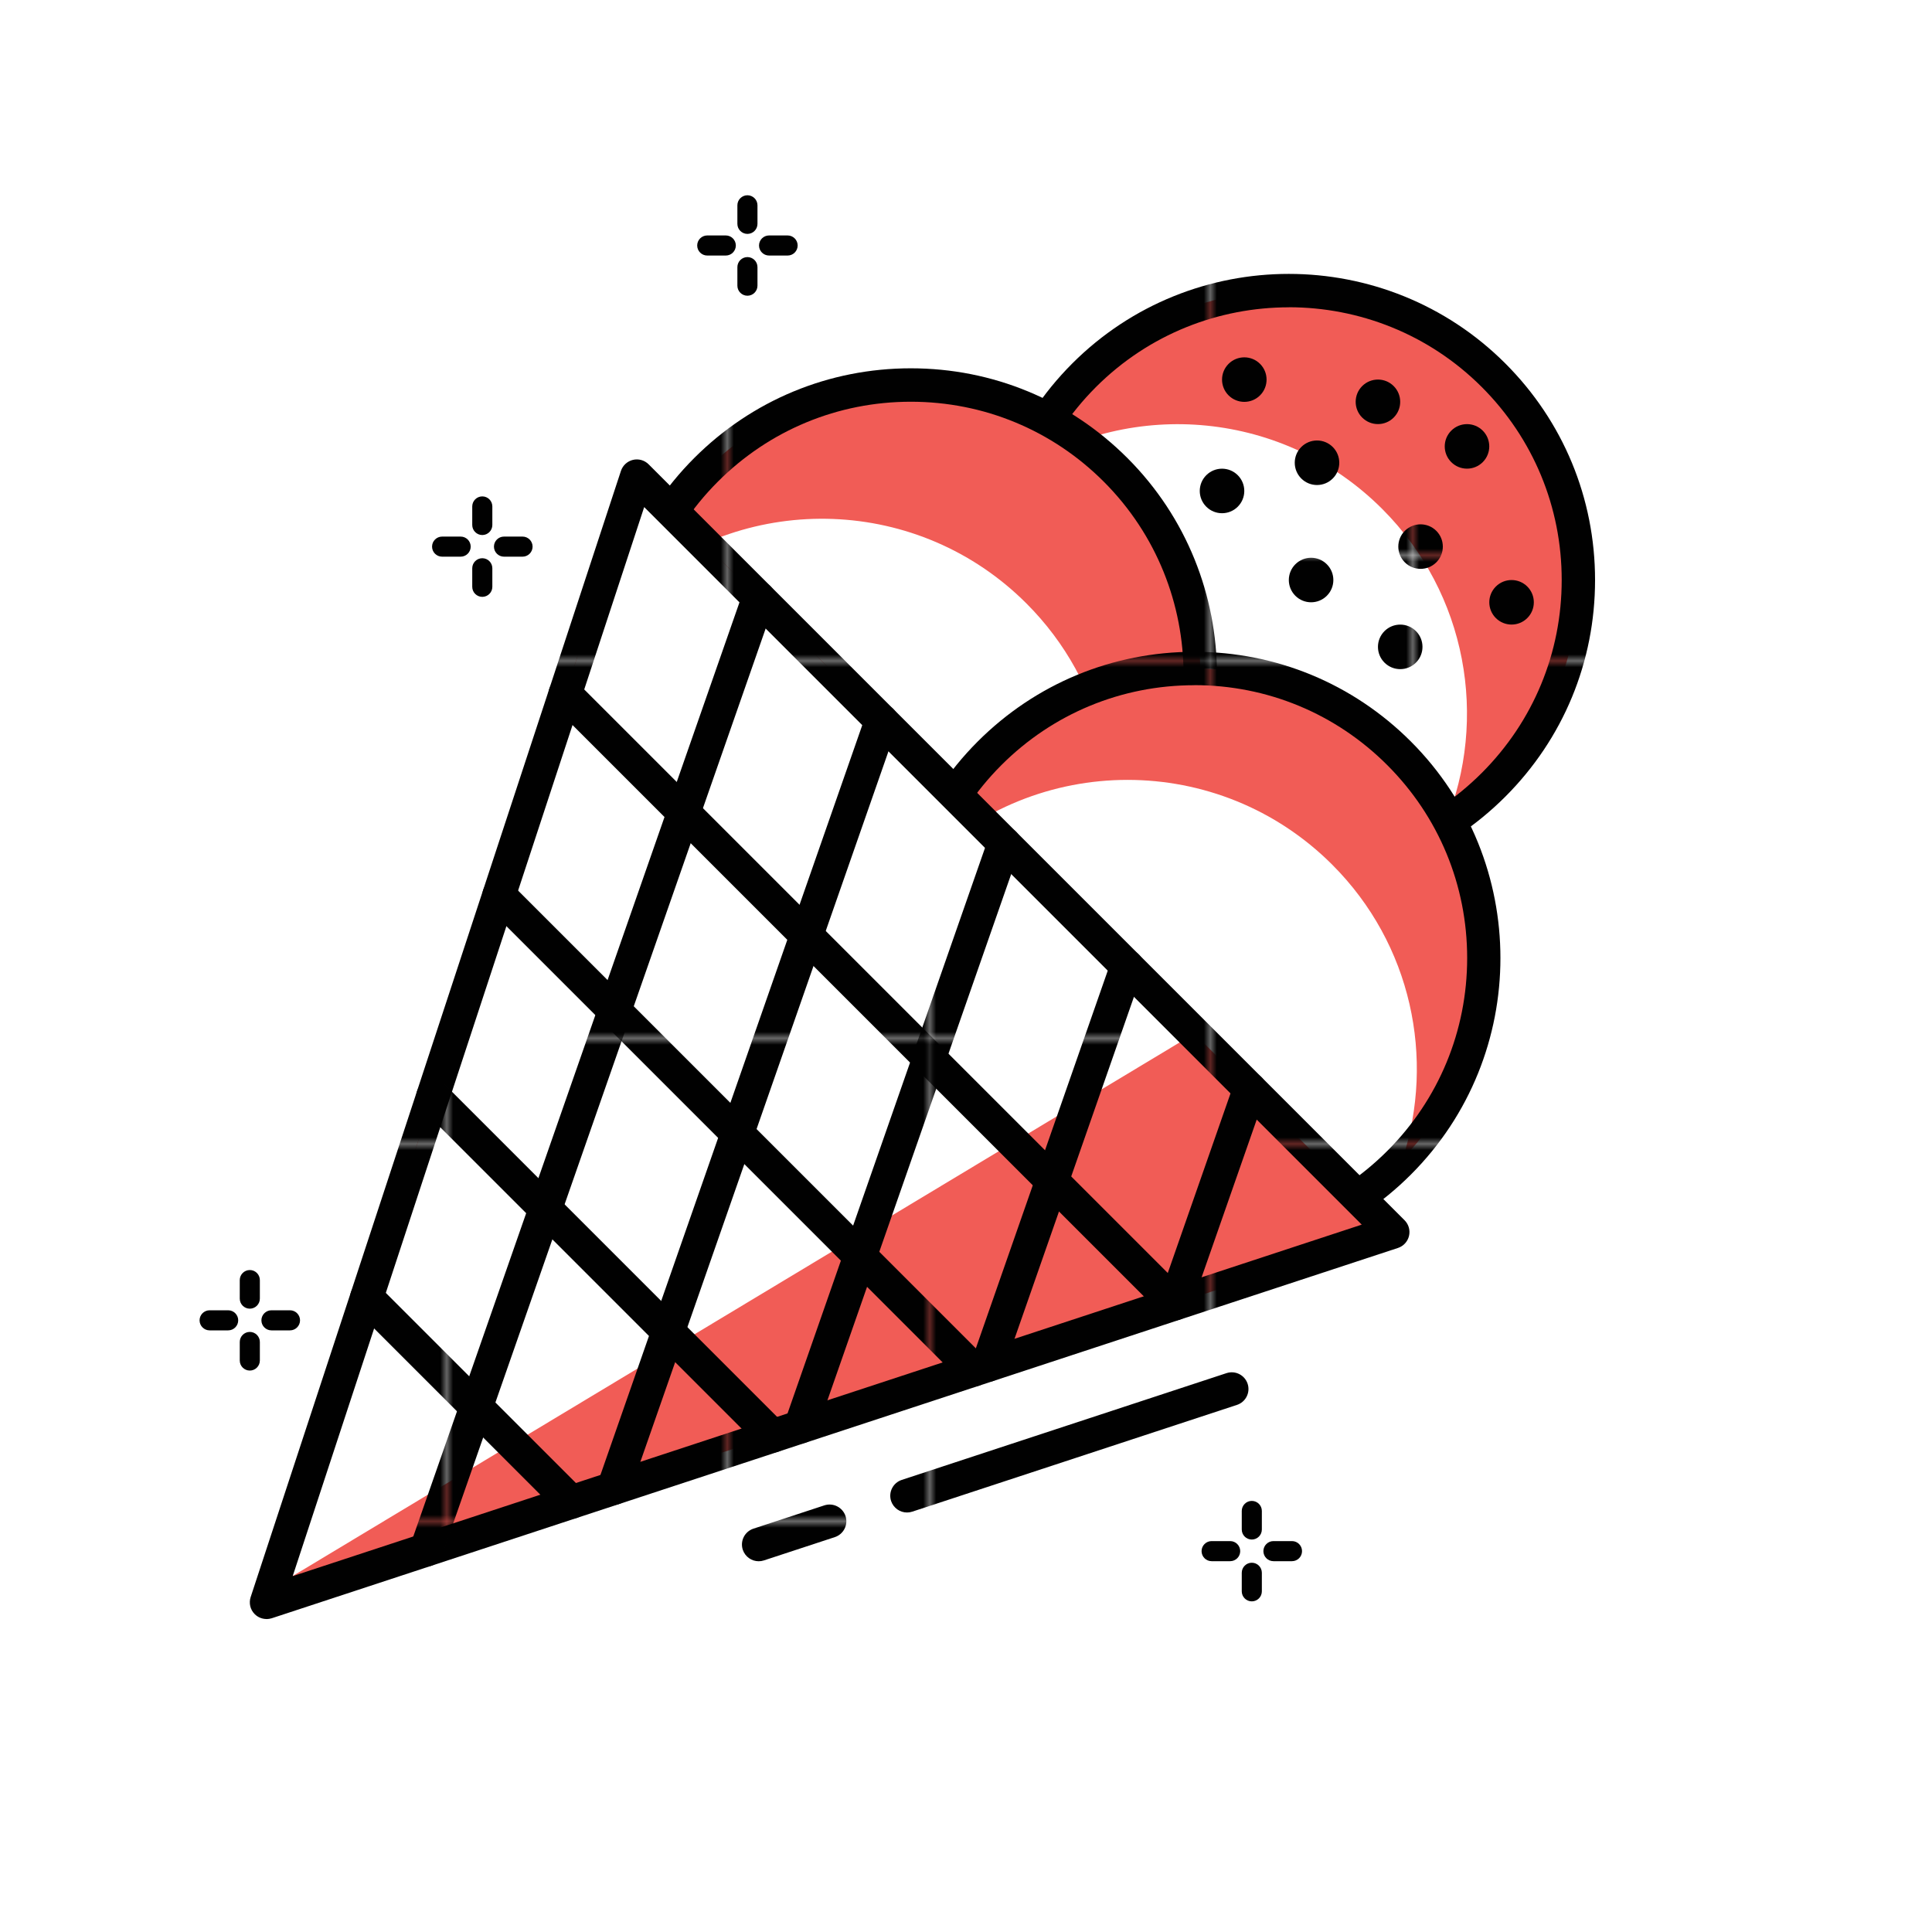 <?xml version="1.0" encoding="UTF-8"?>
<svg id="Layer_1" data-name="Layer 1" xmlns="http://www.w3.org/2000/svg" xmlns:xlink="http://www.w3.org/1999/xlink" viewBox="0 0 300 300">
  <defs>
    <style>
      .cls-1 {
        fill: none;
      }

      .cls-1, .cls-2, .cls-3, .cls-4, .cls-5, .cls-6, .cls-7, .cls-8, .cls-9, .cls-10, .cls-11, .cls-12, .cls-13, .cls-14, .cls-15, .cls-16, .cls-17, .cls-18, .cls-19, .cls-20, .cls-21, .cls-22, .cls-23, .cls-24, .cls-25 {
        stroke-width: 0px;
      }

      .cls-2 {
        fill: url(#New_Pattern_Swatch_3);
      }

      .cls-3 {
        fill: url(#New_Pattern_Swatch_3-18);
      }

      .cls-4 {
        fill: url(#New_Pattern_Swatch_3-12);
      }

      .cls-5 {
        fill: url(#New_Pattern_Swatch_3-19);
      }

      .cls-6 {
        fill: url(#New_Pattern_Swatch_3-15);
      }

      .cls-7 {
        fill: url(#New_Pattern_Swatch_3-14);
      }

      .cls-8 {
        fill: url(#New_Pattern_Swatch_3-13);
      }

      .cls-9 {
        fill: url(#New_Pattern_Swatch_3-10);
      }

      .cls-10 {
        fill: url(#New_Pattern_Swatch_3-16);
      }

      .cls-11 {
        fill: url(#New_Pattern_Swatch_3-11);
      }

      .cls-12 {
        fill: url(#New_Pattern_Swatch_3-17);
      }

      .cls-13 {
        fill: url(#New_Pattern_Swatch_3-21);
      }

      .cls-14 {
        fill: url(#New_Pattern_Swatch_3-20);
      }

      .cls-15 {
        fill: url(#New_Pattern_Swatch_3-4);
      }

      .cls-16 {
        fill: url(#New_Pattern_Swatch_3-2);
      }

      .cls-17 {
        fill: url(#New_Pattern_Swatch_3-3);
      }

      .cls-18 {
        fill: url(#New_Pattern_Swatch_3-8);
      }

      .cls-19 {
        fill: url(#New_Pattern_Swatch_3-6);
      }

      .cls-20 {
        fill: url(#New_Pattern_Swatch_3-9);
      }

      .cls-21 {
        fill: url(#New_Pattern_Swatch_3-7);
      }

      .cls-22 {
        fill: url(#New_Pattern_Swatch_3-5);
      }

      .cls-23 {
        fill: #f15c56;
      }

      .cls-24 {
        fill: #fff;
      }

      .cls-25 {
        fill: #010101;
      }
    </style>
    <pattern id="New_Pattern_Swatch_3" data-name="New Pattern Swatch 3" x="0" y="0" width="74.61" height="74.61" patternTransform="translate(1238.44 853.11)" patternUnits="userSpaceOnUse" viewBox="0 0 74.61 74.61">
      <g>
        <rect class="cls-1" width="74.61" height="74.61"/>
        <rect class="cls-25" width="74.61" height="74.61"/>
      </g>
    </pattern>
    <pattern id="New_Pattern_Swatch_3-2" data-name="New Pattern Swatch 3" patternTransform="translate(1194.87 836.72)" xlink:href="#New_Pattern_Swatch_3"/>
    <pattern id="New_Pattern_Swatch_3-3" data-name="New Pattern Swatch 3" patternTransform="translate(1194.87 836.72)" xlink:href="#New_Pattern_Swatch_3"/>
    <pattern id="New_Pattern_Swatch_3-4" data-name="New Pattern Swatch 3" patternTransform="translate(1194.87 836.72)" xlink:href="#New_Pattern_Swatch_3"/>
    <pattern id="New_Pattern_Swatch_3-5" data-name="New Pattern Swatch 3" patternTransform="translate(1194.87 836.72)" xlink:href="#New_Pattern_Swatch_3"/>
    <pattern id="New_Pattern_Swatch_3-6" data-name="New Pattern Swatch 3" patternTransform="translate(1194.87 836.72)" xlink:href="#New_Pattern_Swatch_3"/>
    <pattern id="New_Pattern_Swatch_3-7" data-name="New Pattern Swatch 3" patternTransform="translate(1194.87 836.72)" xlink:href="#New_Pattern_Swatch_3"/>
    <pattern id="New_Pattern_Swatch_3-8" data-name="New Pattern Swatch 3" patternTransform="translate(1194.87 836.72)" xlink:href="#New_Pattern_Swatch_3"/>
    <pattern id="New_Pattern_Swatch_3-9" data-name="New Pattern Swatch 3" patternTransform="translate(1194.87 836.72)" xlink:href="#New_Pattern_Swatch_3"/>
    <pattern id="New_Pattern_Swatch_3-10" data-name="New Pattern Swatch 3" patternTransform="translate(1194.87 836.72)" xlink:href="#New_Pattern_Swatch_3"/>
    <pattern id="New_Pattern_Swatch_3-11" data-name="New Pattern Swatch 3" patternTransform="translate(1194.87 836.72)" xlink:href="#New_Pattern_Swatch_3"/>
    <pattern id="New_Pattern_Swatch_3-12" data-name="New Pattern Swatch 3" patternTransform="translate(1194.87 836.72)" xlink:href="#New_Pattern_Swatch_3"/>
    <pattern id="New_Pattern_Swatch_3-13" data-name="New Pattern Swatch 3" patternTransform="translate(1194.87 836.72)" xlink:href="#New_Pattern_Swatch_3"/>
    <pattern id="New_Pattern_Swatch_3-14" data-name="New Pattern Swatch 3" patternTransform="translate(1194.87 836.72)" xlink:href="#New_Pattern_Swatch_3"/>
    <pattern id="New_Pattern_Swatch_3-15" data-name="New Pattern Swatch 3" patternTransform="translate(1194.87 836.72)" xlink:href="#New_Pattern_Swatch_3"/>
    <pattern id="New_Pattern_Swatch_3-16" data-name="New Pattern Swatch 3" patternTransform="translate(1194.87 836.72)" xlink:href="#New_Pattern_Swatch_3"/>
    <pattern id="New_Pattern_Swatch_3-17" data-name="New Pattern Swatch 3" patternTransform="translate(1194.87 836.72)" xlink:href="#New_Pattern_Swatch_3"/>
    <pattern id="New_Pattern_Swatch_3-18" data-name="New Pattern Swatch 3" patternTransform="translate(1194.87 836.72)" xlink:href="#New_Pattern_Swatch_3"/>
    <pattern id="New_Pattern_Swatch_3-19" data-name="New Pattern Swatch 3" patternTransform="translate(1194.87 836.72)" xlink:href="#New_Pattern_Swatch_3"/>
    <pattern id="New_Pattern_Swatch_3-20" data-name="New Pattern Swatch 3" patternTransform="translate(1194.87 836.72)" xlink:href="#New_Pattern_Swatch_3"/>
    <pattern id="New_Pattern_Swatch_3-21" data-name="New Pattern Swatch 3" patternTransform="translate(1194.87 836.72)" xlink:href="#New_Pattern_Swatch_3"/>
  </defs>
  <path class="cls-24" d="m231.92,121.86c-17.56,17.56-46.02,17.56-63.58,0-17.56-17.56-17.56-46.02,0-63.58,17.56-17.56,46.02-17.56,63.58,0,17.56,17.56,17.56,46.03,0,63.58Z"/>
  <path class="cls-23" d="m231.92,58.27c-17.56-17.56-46.02-17.56-63.58,0-4.35,4.35-7.62,9.38-9.81,14.74,17.41-11.22,40.86-9.23,56.1,6.02,13.21,13.21,16.47,32.58,9.81,48.84,2.65-1.71,5.16-3.7,7.48-6.01,17.56-17.56,17.56-46.02,0-63.58Z"/>
  <path class="cls-2" d="m200.13,137.62c-12.7,0-24.64-4.94-33.63-13.93-18.54-18.54-18.54-48.71,0-67.25,18.55-18.55,48.71-18.54,67.25,0,8.98,8.98,13.93,20.92,13.93,33.63s-4.94,24.64-13.93,33.63h0c-8.98,8.98-20.92,13.93-33.63,13.93Zm0-89.9c-10.85,0-21.7,4.13-29.96,12.39-16.52,16.52-16.52,43.4,0,59.91,8,8,18.64,12.41,29.96,12.41s21.96-4.41,29.96-12.41h0c8-8,12.41-18.64,12.41-29.96s-4.41-21.96-12.41-29.96c-8.26-8.26-19.11-12.39-29.96-12.39Z"/>
  <path class="cls-16" d="m206.03,92.51c-1.35,1.35-3.54,1.35-4.89,0-1.35-1.35-1.35-3.54,0-4.89,1.35-1.35,3.54-1.35,4.89,0s1.35,3.54,0,4.89Z"/>
  <path class="cls-17" d="m237.16,95.97c-1.35,1.35-3.54,1.35-4.89,0-1.35-1.35-1.35-3.54,0-4.89,1.35-1.35,3.54-1.35,4.89,0,1.35,1.35,1.35,3.54,0,4.89Z"/>
  <path class="cls-15" d="m219.87,102.89c-1.35,1.35-3.54,1.35-4.89,0s-1.35-3.54,0-4.89c1.35-1.35,3.54-1.35,4.89,0,1.35,1.35,1.35,3.54,0,4.89Z"/>
  <path class="cls-22" d="m223.03,87.32c-1.35,1.35-3.54,1.35-4.89,0-1.35-1.35-1.35-3.54,0-4.89,1.35-1.35,3.54-1.35,4.89,0,1.35,1.35,1.35,3.54,0,4.89Z"/>
  <path class="cls-19" d="m206.95,74.3c-1.35,1.35-3.54,1.35-4.89,0-1.35-1.35-1.35-3.54,0-4.89,1.35-1.35,3.54-1.35,4.89,0,1.35,1.35,1.35,3.54,0,4.89Z"/>
  <path class="cls-21" d="m230.24,71.76c-1.35,1.35-3.54,1.35-4.89,0-1.35-1.35-1.35-3.54,0-4.89,1.35-1.35,3.54-1.35,4.89,0,1.35,1.35,1.35,3.54,0,4.89Z"/>
  <path class="cls-18" d="m216.41,64.84c-1.35,1.35-3.54,1.35-4.89,0-1.35-1.35-1.35-3.54,0-4.89,1.35-1.35,3.54-1.35,4.89,0,1.35,1.35,1.35,3.54,0,4.89Z"/>
  <path class="cls-20" d="m195.66,61.39c-1.35,1.35-3.54,1.35-4.89,0-1.35-1.35-1.35-3.54,0-4.89,1.35-1.35,3.54-1.35,4.89,0,1.35,1.35,1.35,3.54,0,4.89Z"/>
  <path class="cls-9" d="m192.2,78.68c-1.35,1.35-3.54,1.35-4.89,0-1.35-1.35-1.35-3.54,0-4.89,1.35-1.35,3.54-1.35,4.89,0s1.35,3.54,0,4.89Z"/>
  <path class="cls-24" d="m173.22,136.54c-17.56,17.56-46.02,17.56-63.58,0-17.56-17.56-17.56-46.02,0-63.58,17.56-17.56,46.02-17.56,63.58,0,17.56,17.56,17.56,46.02,0,63.58Z"/>
  <path class="cls-23" d="m173.22,72.95c-17.56-17.56-46.02-17.56-63.58,0-5.29,5.29-8.95,11.57-11.05,18.24,17.66-14.97,44.14-14.15,60.8,2.52,12.27,12.27,15.93,29.86,11.05,45.34.95-.8,1.89-1.62,2.78-2.51,17.56-17.56,17.56-46.02,0-63.58Z"/>
  <path class="cls-2" d="m141.43,152.3c-12.7,0-24.64-4.94-33.63-13.93-18.54-18.54-18.54-48.71,0-67.25,8.98-8.98,20.92-13.93,33.63-13.93s24.64,4.94,33.63,13.93c18.54,18.54,18.54,48.71,0,67.25h0c-8.98,8.98-20.92,13.93-33.63,13.93Zm0-89.92c-11.31,0-21.96,4.41-29.96,12.41-16.52,16.52-16.52,43.4,0,59.92,8,8,18.64,12.41,29.96,12.41s21.96-4.41,29.96-12.41h0c16.52-16.52,16.52-43.4,0-59.92-8-8-18.64-12.41-29.96-12.41Z"/>
  <path class="cls-24" d="m217.24,180.55c-17.56,17.56-46.02,17.56-63.58,0-17.56-17.56-17.56-46.02,0-63.58,17.56-17.56,46.02-17.56,63.58,0,17.56,17.56,17.56,46.02,0,63.58Z"/>
  <path class="cls-23" d="m206.87,134.27c12.35,12.35,15.98,30.1,10.94,45.66,16.96-17.6,16.79-45.6-.57-62.96-17.56-17.56-46.02-17.56-63.58,0-5.2,5.2-8.82,11.37-10.94,17.92.2-.2.36-.43.57-.62,17.56-17.56,46.02-17.56,63.58,0Z"/>
  <path class="cls-2" d="m185.45,196.32c-12.7,0-24.64-4.94-33.63-13.93-18.54-18.54-18.54-48.71,0-67.25,8.98-8.98,20.92-13.93,33.63-13.93s24.64,4.94,33.63,13.93c18.54,18.54,18.54,48.71,0,67.25h0c-8.98,8.98-20.92,13.93-33.63,13.93Zm0-89.92c-11.31,0-21.96,4.41-29.96,12.41-16.52,16.52-16.52,43.4,0,59.91,8,8,18.64,12.41,29.96,12.41s21.96-4.41,29.96-12.41h0c8-8,12.41-18.64,12.41-29.96s-4.41-21.96-12.41-29.96c-8-8-18.64-12.41-29.96-12.41Z"/>
  <polygon class="cls-23" points="98.88 73.93 41.38 248.81 216.27 191.31 98.88 73.93"/>
  <polygon class="cls-24" points="98.88 73.93 42.06 246.76 185.45 160.5 98.88 73.93"/>
  <path class="cls-2" d="m41.38,251.4c-.68,0-1.34-.27-1.83-.76-.69-.69-.94-1.72-.63-2.64l57.5-174.88c.28-.85.99-1.5,1.86-1.71.88-.21,1.8.05,2.44.69l117.38,117.38c.64.64.9,1.56.69,2.44-.21.87-.86,1.58-1.71,1.86l-174.88,57.5c-.27.08-.54.13-.81.13Zm58.65-172.66l-54.58,166,166-54.58-111.42-111.42Z"/>
  <path class="cls-11" d="m182.41,205.02c-.67,0-1.33-.25-1.83-.76l-94.66-94.66c-1.01-1.01-1.01-2.65,0-3.67,1.01-1.01,2.65-1.01,3.67,0l94.65,94.65c1.01,1.01,1.01,2.65,0,3.67-.51.51-1.17.76-1.83.76Z"/>
  <path class="cls-4" d="m151.19,215.3c-.67,0-1.33-.25-1.83-.76l-73.7-73.7c-1.01-1.01-1.01-2.65,0-3.67s2.65-1.01,3.67,0l73.7,73.7c1.01,1.01,1.01,2.65,0,3.67-.51.51-1.17.76-1.83.76Z"/>
  <path class="cls-8" d="m119.96,225.57c-.67,0-1.33-.25-1.83-.76l-52.74-52.74c-1.01-1.01-1.01-2.65,0-3.67,1.01-1.01,2.65-1.01,3.67,0l52.74,52.74c1.01,1.01,1.01,2.65,0,3.67-.51.51-1.17.76-1.83.76Z"/>
  <path class="cls-7" d="m88.72,235.84c-.67,0-1.33-.25-1.83-.76l-31.77-31.77c-1.01-1.01-1.01-2.65,0-3.67,1.01-1.01,2.65-1.01,3.67,0l31.77,31.77c1.01,1.01,1.01,2.65,0,3.67-.51.51-1.17.76-1.83.76Z"/>
  <path class="cls-6" d="m66.19,243.25c-.28,0-.57-.05-.85-.15-1.35-.47-2.07-1.95-1.59-3.3l51.61-147.8c.47-1.35,1.95-2.06,3.3-1.59,1.35.47,2.07,1.95,1.59,3.3l-51.61,147.8c-.37,1.07-1.38,1.74-2.45,1.74Z"/>
  <path class="cls-10" d="m95.25,233.7c-.28,0-.57-.05-.85-.15-1.35-.47-2.07-1.95-1.59-3.3l41.62-119.19c.47-1.35,1.95-2.06,3.3-1.59,1.35.47,2.07,1.95,1.59,3.3l-41.62,119.19c-.37,1.07-1.38,1.74-2.45,1.74Z"/>
  <path class="cls-12" d="m124.3,224.15c-.28,0-.57-.05-.85-.15-1.35-.47-2.07-1.95-1.59-3.3l31.63-90.58c.47-1.35,1.95-2.06,3.3-1.59,1.35.47,2.07,1.95,1.59,3.3l-31.63,90.57c-.37,1.07-1.38,1.74-2.45,1.74Z"/>
  <path class="cls-3" d="m153.35,214.59c-.28,0-.57-.05-.85-.15-1.35-.47-2.07-1.95-1.59-3.3l21.64-61.96c.47-1.35,1.95-2.06,3.3-1.59,1.35.47,2.07,1.95,1.59,3.3l-21.64,61.96c-.37,1.07-1.38,1.74-2.45,1.74Z"/>
  <path class="cls-5" d="m182.41,205.02c-.28,0-.57-.05-.85-.15-1.35-.47-2.07-1.95-1.59-3.3l11.64-33.32c.47-1.35,1.94-2.07,3.3-1.59,1.35.47,2.07,1.95,1.59,3.3l-11.64,33.32c-.37,1.07-1.38,1.74-2.45,1.74Z"/>
  <path class="cls-14" d="m140.84,234.86c-1.09,0-2.1-.69-2.47-1.78-.45-1.36.29-2.83,1.65-3.28l50.43-16.58c1.38-.45,2.83.3,3.28,1.65.45,1.36-.29,2.83-1.65,3.28l-50.43,16.58c-.27.09-.54.13-.81.13Z"/>
  <path class="cls-13" d="m117.81,242.43c-1.09,0-2.1-.69-2.47-1.78-.45-1.36.29-2.83,1.65-3.28l11.02-3.62c1.37-.44,2.82.3,3.28,1.65.45,1.36-.29,2.83-1.65,3.28l-11.02,3.62c-.27.09-.54.13-.81.13Z"/>
  <path class="cls-25" d="m112.7,39.68h-2.88c-.86,0-1.56-.7-1.56-1.56s.7-1.56,1.56-1.56h2.88c.86,0,1.56.7,1.56,1.56s-.7,1.56-1.56,1.56Z"/>
  <path class="cls-25" d="m122.3,39.68h-2.88c-.86,0-1.56-.7-1.56-1.56s.7-1.56,1.56-1.56h2.88c.86,0,1.56.7,1.56,1.56s-.7,1.56-1.56,1.56Z"/>
  <path class="cls-25" d="m116.06,45.92c-.86,0-1.56-.7-1.56-1.56v-2.88c0-.86.7-1.56,1.56-1.56s1.56.7,1.56,1.56v2.88c0,.86-.7,1.56-1.56,1.56Z"/>
  <path class="cls-25" d="m116.06,36.32c-.86,0-1.56-.7-1.56-1.56v-2.88c0-.86.7-1.56,1.56-1.56s1.56.7,1.56,1.56v2.88c0,.86-.7,1.56-1.56,1.56Z"/>
  <path class="cls-25" d="m71.53,86.44h-2.88c-.86,0-1.56-.7-1.56-1.56s.7-1.56,1.56-1.56h2.88c.86,0,1.56.7,1.56,1.56s-.7,1.56-1.56,1.56Z"/>
  <path class="cls-25" d="m81.14,86.44h-2.88c-.86,0-1.56-.7-1.56-1.56s.7-1.56,1.56-1.56h2.88c.86,0,1.56.7,1.56,1.56s-.7,1.56-1.56,1.56Z"/>
  <path class="cls-25" d="m74.89,92.68c-.86,0-1.56-.7-1.56-1.56v-2.88c0-.86.7-1.56,1.56-1.56s1.56.7,1.56,1.56v2.88c0,.86-.7,1.56-1.56,1.56Z"/>
  <path class="cls-25" d="m74.89,83.08c-.86,0-1.56-.7-1.56-1.56v-2.88c0-.86.7-1.56,1.56-1.56s1.56.7,1.56,1.56v2.88c0,.86-.7,1.56-1.56,1.56Z"/>
  <path class="cls-25" d="m191.02,242.42h-2.88c-.86,0-1.56-.7-1.56-1.56s.7-1.56,1.56-1.56h2.88c.86,0,1.56.7,1.56,1.56s-.7,1.56-1.56,1.56Z"/>
  <path class="cls-25" d="m200.62,242.42h-2.88c-.86,0-1.56-.7-1.56-1.56s.7-1.56,1.56-1.56h2.88c.86,0,1.56.7,1.56,1.56s-.7,1.56-1.56,1.56Z"/>
  <path class="cls-25" d="m194.38,248.66c-.86,0-1.56-.7-1.56-1.56v-2.88c0-.86.7-1.56,1.56-1.56s1.56.7,1.56,1.56v2.88c0,.86-.7,1.56-1.56,1.56Z"/>
  <path class="cls-25" d="m194.38,239.06c-.86,0-1.56-.7-1.56-1.56v-2.88c0-.86.7-1.56,1.56-1.56s1.56.7,1.56,1.56v2.88c0,.86-.7,1.56-1.56,1.56Z"/>
  <path class="cls-25" d="m35.43,206.58h-2.88c-.86,0-1.56-.7-1.56-1.56s.7-1.56,1.56-1.56h2.88c.86,0,1.56.7,1.56,1.56s-.7,1.56-1.56,1.56Z"/>
  <path class="cls-25" d="m45.03,206.58h-2.88c-.86,0-1.56-.7-1.56-1.56s.7-1.56,1.56-1.56h2.88c.86,0,1.56.7,1.56,1.56s-.7,1.56-1.56,1.56Z"/>
  <path class="cls-25" d="m38.79,212.82c-.86,0-1.56-.7-1.56-1.56v-2.88c0-.86.7-1.56,1.56-1.56s1.56.7,1.56,1.56v2.88c0,.86-.7,1.56-1.56,1.56Z"/>
  <path class="cls-25" d="m38.79,203.21c-.86,0-1.56-.7-1.56-1.56v-2.88c0-.86.7-1.56,1.56-1.56s1.56.7,1.56,1.56v2.88c0,.86-.7,1.56-1.56,1.56Z"/>
</svg>